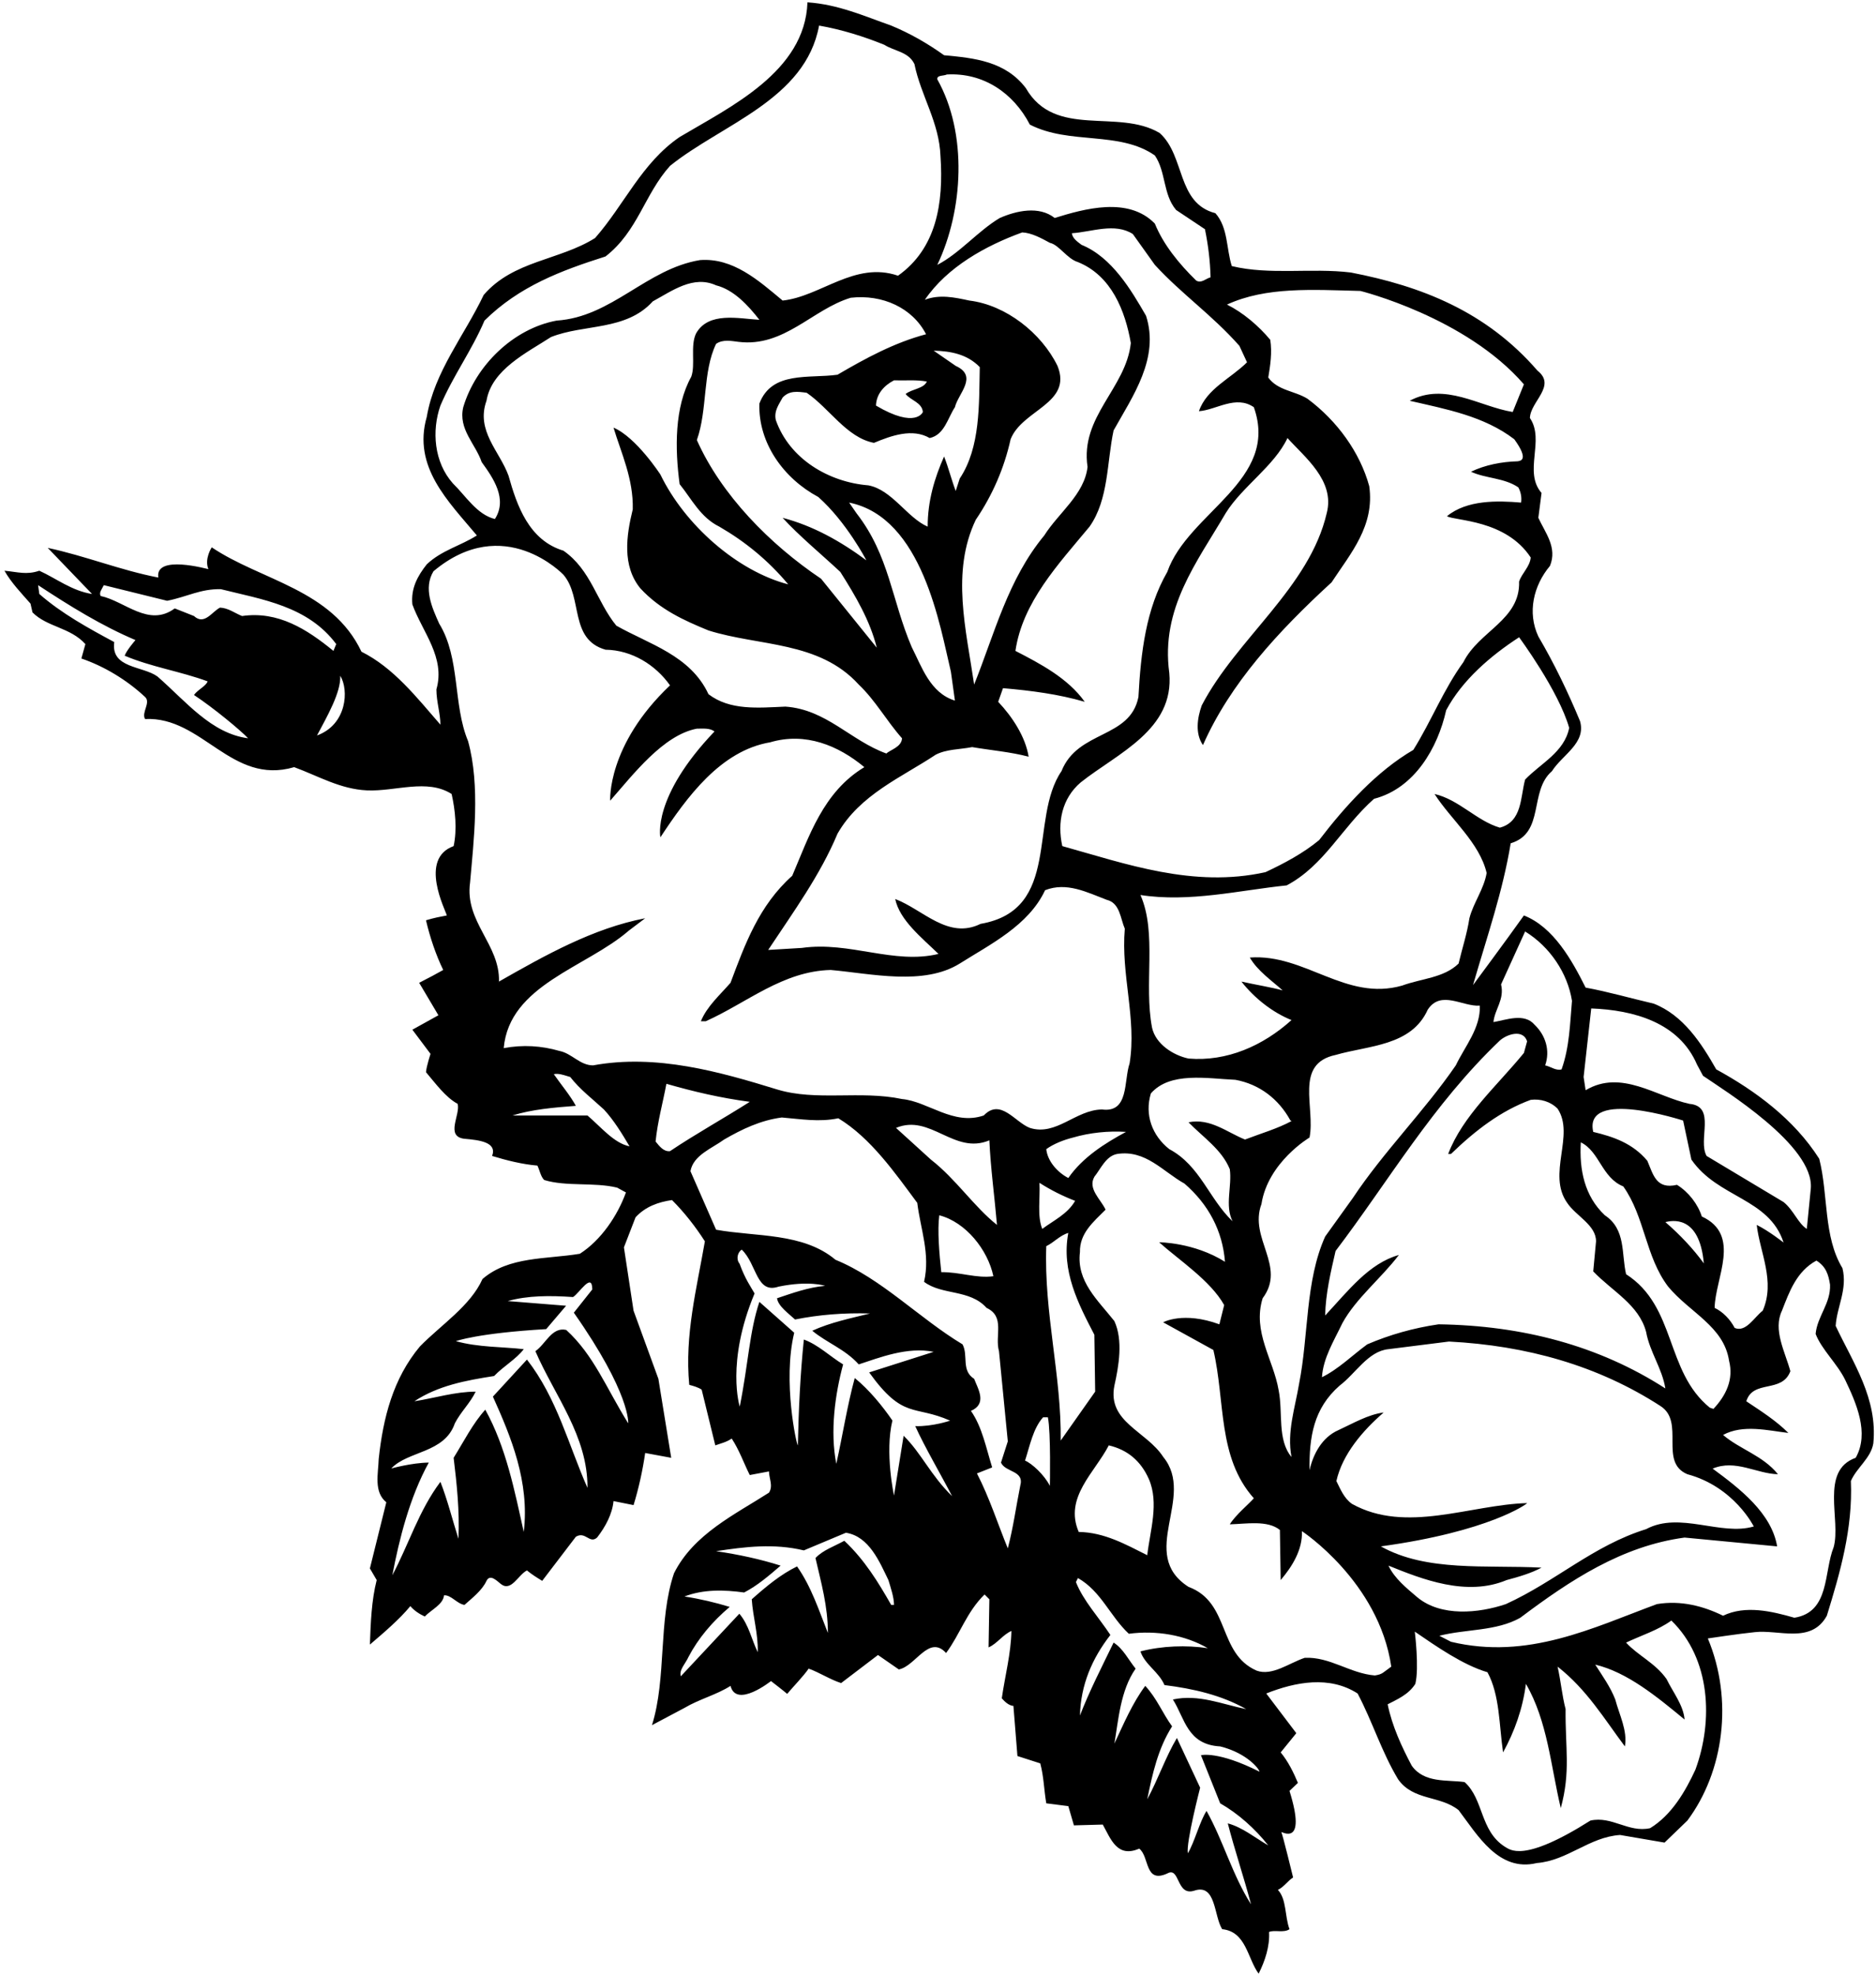 <?xml version="1.0" encoding="UTF-8"?>
<svg xmlns="http://www.w3.org/2000/svg" xmlns:xlink="http://www.w3.org/1999/xlink" width="515pt" height="542pt" viewBox="0 0 515 542" version="1.1">
<g id="surface1">
<path style=" stroke:none;fill-rule:nonzero;fill:rgb(0%,0%,0%);fill-opacity:1;" d="M 503.926 363.863 C 504.254 358.582 507.223 353.852 505.793 348.023 C 500.516 339.332 501.945 327.895 499.414 317.992 C 492.484 307.102 481.812 299.293 471.145 293.465 C 467.074 286.312 462.125 278.613 453.984 275.422 C 447.824 273.992 441.336 272.121 435.285 271.023 C 431.543 263.543 426.484 254.41 418.344 251.223 C 413.906 257.492 404.375 270.324 404.375 270.324 C 408.406 256.395 412.516 244.73 414.715 231.422 C 424.176 228.562 419.664 217.121 426.043 211.621 C 428.902 207.113 435.504 203.922 433.742 197.871 C 430.445 189.953 426.703 182.141 422.305 174.66 C 419.223 168.062 420.984 160.691 425.492 155.301 C 427.586 150.242 424.176 146.172 422.305 142.102 L 423.184 135.281 C 418.125 129.453 424.176 120.871 419.992 114.711 C 420.105 110.203 427.363 105.91 422.086 101.73 C 408.004 85.453 390.184 78.523 370.824 74.781 C 359.934 73.461 348.602 75.551 338.152 73.02 C 336.613 68.184 337.164 62.461 333.645 58.504 C 322.973 55.754 325.395 42.77 318.352 36.504 C 306.914 29.68 289.645 38.152 281.613 24.18 C 276.004 16.812 267.531 15.93 259.172 15.16 C 254.555 11.859 249.715 9.109 244.652 7.02 C 237.172 4.383 230.023 1.191 221.664 0.641 C 221.004 19.672 200.434 29.352 186.574 37.602 C 176.121 44.754 171.395 56.191 163.363 65.32 C 153.57 71.48 140.922 71.48 132.781 80.941 C 127.504 92.051 119.254 101.953 117.16 114.383 C 113.203 128.133 123.102 137.594 130.91 146.941 C 126.402 149.801 121.23 151.012 117.16 154.863 C 114.633 158.051 112.762 161.461 113.203 165.863 C 115.953 173.453 122.332 180.383 119.801 189.184 C 119.801 192.594 120.902 195.781 120.902 198.863 C 114.301 191.273 108.031 183.242 99.23 178.844 C 91.094 161.684 71.66 159.336 58.129 150.203 C 58.129 150.203 56.039 153.359 57.211 156.184 C 56.992 156.184 42.473 152.074 43.461 158.492 C 33.121 156.512 23.441 152.551 13.102 150.352 L 25.273 163.004 C 19.738 162.16 15.41 158.711 10.793 156.621 C 7.27 157.832 4.852 156.953 1.223 156.621 C 3.09 159.922 5.953 162.891 8.371 165.641 L 8.922 168.062 C 12.992 172.133 19.262 172.133 23.441 176.754 L 22.34 180.711 C 28.5 182.801 34.773 186.543 39.832 191.273 C 41.48 192.812 38.73 195.562 39.832 197.32 C 55.562 196.551 63.48 215.582 80.754 210.523 C 87.352 212.941 93.402 216.57 100.773 216.902 C 108.582 217.23 117.273 213.602 123.98 217.891 C 124.973 222.293 125.523 227.574 124.531 232.191 C 114.891 235.676 122.332 249.793 122.66 251.223 C 120.57 251.625 119.473 251.809 116.941 252.543 C 118.043 257.273 119.691 262.113 121.672 266.184 C 119.473 267.395 118.188 268.125 115.07 269.703 L 120.352 278.613 L 113.203 282.574 L 118.188 289.211 C 118.188 289.211 117.09 292.508 116.941 294.234 C 119.473 297.203 122.332 301.164 125.633 302.922 C 126.438 305.895 122.223 311.762 127.355 312.492 C 131.57 312.859 136.523 313.41 135.094 317.223 C 139.051 318.434 143.453 319.531 147.523 319.863 C 148.184 321.184 148.402 322.832 149.391 323.824 C 155.551 325.691 163.031 324.371 169.414 325.914 L 171.832 327.234 C 169.523 333.613 165.012 340.324 159.184 344.062 C 149.941 345.602 139.711 344.723 132.453 350.992 C 129.152 358.363 121.121 363.531 115.293 369.473 C 107.922 378.273 105.172 389.055 103.961 400.383 C 103.852 404.344 102.531 409.402 106.051 412.262 L 101.543 430.414 L 103.41 433.605 C 101.98 439.215 101.762 445.266 101.543 451.312 C 105.391 448.016 109.57 444.492 112.652 440.754 C 113.641 441.965 115.184 442.953 116.613 443.613 C 118.371 441.742 121.672 440.312 121.891 437.785 C 123.871 437.672 125.41 440.094 127.504 440.426 C 129.594 438.555 132.344 436.465 133.551 433.824 C 134.543 431.844 136.41 433.824 137.512 434.703 C 140.371 436.902 142.242 432.172 144.66 430.965 C 145.98 432.062 147.41 432.945 148.844 433.824 L 158.082 421.723 C 160.723 420.109 161.82 423.777 163.91 421.945 C 166.223 418.973 168.094 415.453 168.422 411.934 L 173.922 413.035 C 175.352 408.414 176.453 403.355 177.113 398.734 L 184.262 400.055 L 180.742 378.383 L 173.922 359.684 L 171.281 342.305 L 174.473 334.055 C 177.223 331.082 180.742 329.871 184.48 329.324 C 187.895 332.734 190.973 336.691 193.504 340.652 C 191.301 353.414 187.895 366.395 189.215 380.031 C 190.422 380.363 191.633 380.691 192.621 381.352 L 196.363 396.645 C 197.902 396.094 199.441 395.762 200.871 394.773 C 202.965 397.965 204.172 401.484 205.824 404.785 L 211.102 403.793 C 211.102 405.664 212.312 407.754 211.102 409.621 C 201.863 415.562 190.422 420.953 185.031 431.734 C 180.633 444.715 183.051 460.445 178.98 473.422 L 187.895 468.695 C 191.965 466.273 196.801 465.062 200.543 462.645 C 202.156 468.879 211.652 461.324 211.652 461.324 C 211.652 461.324 215.648 464.402 216.09 464.844 C 217.848 462.754 220.453 460.113 221.992 457.914 C 225.074 459.016 227.824 460.883 230.902 461.875 L 241.023 454.172 L 246.742 458.133 C 251.363 457.254 254.992 448.453 259.723 453.625 C 263.574 448.453 265.332 442.402 270.281 437.562 L 271.602 438.883 L 271.383 452.082 C 273.691 451.094 275.344 448.562 277.652 447.574 C 277.543 453.734 275.895 459.895 275.012 466.055 C 275.781 466.934 276.883 468.035 278.203 468.145 L 279.305 481.895 L 285.574 483.91 C 286.562 487.652 286.562 490.914 287.223 494.875 L 293.273 495.645 L 294.812 500.922 L 302.734 500.703 C 304.934 504.664 306.691 509.945 312.742 507.305 C 315.602 509.504 314.172 516.984 320.441 514.125 C 323.965 512.145 322.863 520.395 327.812 518.855 C 333.863 516.766 333.203 525.785 335.512 529.414 C 342.113 530.074 342.441 537.445 345.523 541.625 C 347.281 538.105 348.602 534.145 348.383 530.184 C 349.812 529.523 352.453 530.516 353.992 529.414 C 352.672 525.895 353.223 521.164 350.805 518.633 C 352.562 517.754 353.555 516.105 354.984 515.223 C 354.984 515.223 352.086 503.344 351.758 502.793 C 351.648 502.465 358.906 507.195 353.992 491.465 L 356.305 489.266 C 355.094 486.402 353.664 483.434 351.574 480.902 L 355.863 475.625 L 347.613 464.734 C 355.645 461.543 364.992 459.785 372.691 464.734 C 376.766 472.434 379.293 480.793 383.805 488.273 C 387.984 494.215 395.355 492.672 400.414 496.742 C 405.586 503.562 411.414 513.793 421.863 511.266 C 430.336 510.605 436.273 504.113 444.742 503.562 L 456.953 505.652 L 463.223 499.605 C 473.234 486.184 475.875 466.492 468.836 449.629 C 468.836 449.629 477.305 448.344 481.703 447.902 C 488.305 447.133 497.215 451.203 501.504 443.395 C 505.133 431.621 508.652 419.523 508.105 406.434 C 509.645 402.805 513.605 400.164 514.266 396.094 C 515.473 383.773 508.766 374.094 503.926 363.863 Z M 43.242 185.66 C 39.172 182.691 30.371 183.461 31.363 176.203 C 24.211 172.352 16.953 168.391 10.793 163.004 L 10.461 160.582 C 19.152 166.301 27.84 171.691 37.191 175.652 C 37.191 175.652 34.773 178.402 34.223 179.941 C 41.48 183.023 49.512 184.23 56.992 186.98 C 56.551 188.301 54.352 189.184 53.25 190.723 C 58.605 194.242 66.121 200.477 68.102 202.602 C 57.98 201.281 51.051 192.48 43.242 185.66 Z M 66.453 169.051 C 64.473 168.281 62.711 166.852 60.402 166.742 C 58.203 167.844 56.113 171.691 53.25 169.051 L 47.973 166.961 C 40.82 172.242 34.332 164.98 27.621 163.551 C 27.18 162.562 27.805 161.977 28.5 160.582 L 45.883 164.871 C 51.383 163.773 55.012 161.57 60.621 161.684 C 72.062 164.543 84.492 166.301 92.301 176.754 L 91.531 178.621 C 84.273 172.684 76.352 167.621 66.453 169.051 Z M 87.023 201.832 C 89.773 196.625 93.621 190.027 93.402 185.441 C 95.82 189.293 95.273 198.824 87.023 201.832 Z M 172.457 390.594 C 166.406 380.879 163.031 371.895 155.441 364.965 C 151.48 364.082 149.832 368.812 146.973 370.793 C 152.254 383.004 161.383 394.113 161.273 408.305 C 156.102 396.645 152.91 383.664 144.66 373.102 L 135.312 383.262 C 140.262 394.262 145.434 406.652 143.781 420.402 C 141.254 409.074 138.941 397.191 133.223 386.855 C 129.812 390.594 127.281 395.652 124.531 400.055 C 125.41 407.312 126.184 414.574 125.852 422.273 C 124.203 417.105 122.883 411.715 120.902 406.652 C 114.961 414.574 112.211 423.812 107.703 432.285 C 109.57 422.492 112.434 410.941 117.711 401.371 C 113.055 401.41 107.41 402.988 107.41 402.988 C 111.953 398.109 122.039 398.844 124.863 390.594 C 126.512 387.402 129.043 385.094 130.582 381.902 C 124.973 381.902 119.363 383.664 113.754 384.543 C 120.242 380.254 127.832 378.824 135.641 377.613 C 138.281 374.863 141.691 372.992 143.781 370.242 C 138.062 369.582 131.242 369.766 125.156 368.043 C 125.156 368.043 131.023 365.844 149.941 364.742 L 155.406 358.328 L 139.383 357.043 C 144.883 355.504 150.934 355.504 157.312 355.941 C 159.07 354.844 162.555 348.977 162.594 353.852 L 157.531 360.234 C 173.188 382.527 172.457 390.594 172.457 390.594 Z M 436.824 276.742 C 448.484 277.184 460.914 280.594 465.863 292.145 L 467.516 295.223 C 473.125 299.109 498.059 314.324 497.105 326.133 L 496.004 337.242 C 493.586 335.703 492.375 332.074 489.625 329.871 L 468.504 317.223 C 465.973 312.824 471.254 303.582 463.773 302.922 C 454.645 300.941 445.074 293.352 435.285 299.184 L 434.734 295.555 Z M 483.902 359.684 C 481.594 361.441 479.285 365.734 476.203 364.414 C 474.992 362.102 473.016 360.012 470.703 358.914 C 470.812 350.773 478.184 338.895 467.184 333.832 C 466.086 330.422 463.555 327.121 460.363 325.145 C 454.645 326.465 453.875 322.395 452.223 318.543 C 448.152 313.703 442.875 311.941 437.375 310.621 C 434.625 298.559 462.051 307.508 462.051 307.508 L 464.324 318.215 C 471.586 328.773 485.664 328.773 489.625 340.984 C 489.625 340.984 485.59 337.793 482.254 336.145 C 483.133 343.734 487.426 351.652 483.902 359.684 Z M 467.734 346.703 C 464.875 342.742 461.133 338.781 457.176 335.371 C 458.641 335.043 466.523 333.027 467.734 346.703 Z M 433.965 313.484 C 439.133 316.012 439.684 323.164 445.625 325.582 C 451.562 333.941 451.676 344.832 457.945 353.082 C 463.883 360.234 473.234 363.973 474.664 373.434 C 475.984 378.602 473.785 383.004 470.375 386.633 L 469.383 386.305 C 457.062 376.293 460.254 358.582 446.395 349.672 C 445.074 344.062 446.395 337.352 440.562 333.504 C 434.953 328.223 433.523 320.965 433.965 313.484 Z M 379.074 424.363 C 408.773 420.293 419.223 412.703 419.223 412.484 C 403.605 412.922 386.004 420.953 371.152 412.703 C 368.953 411.164 367.965 408.633 366.863 406.434 C 368.516 399.062 374.121 392.574 379.844 387.621 C 375.555 388.172 371.484 390.594 367.414 392.465 C 362.902 394.441 360.484 399.062 359.492 403.465 C 359.383 394.332 360.594 386.523 367.742 380.254 C 372.145 376.953 375.555 370.793 381.164 370.242 L 397.773 368.152 C 419.113 369.254 438.695 374.754 455.855 385.863 C 462.676 390.262 455.305 401.262 463.223 404.562 C 476.059 408.012 481.449 418.898 481.449 418.898 C 472.391 421.578 461.133 414.684 451.895 419.633 C 437.375 424.145 427.145 433.934 413.395 440.203 C 405.914 442.734 395.574 443.723 389.086 438.336 C 386.113 435.805 382.812 433.164 381.164 429.645 C 390.402 433.383 402.613 438.223 413.613 433.605 C 416.914 432.723 420.324 431.734 423.184 430.195 C 408.004 429.422 391.613 431.402 379.074 424.363 Z M 412.074 270.145 L 418.676 255.621 C 425.492 259.805 430.336 267.062 431.543 274.652 C 430.992 280.812 430.883 287.305 428.684 293.465 C 427.145 293.902 425.715 292.691 424.176 292.363 C 425.605 288.293 424.285 284.113 421.312 281.254 C 418.453 277.844 413.395 279.934 409.984 280.484 C 410.312 276.965 413.062 274.324 412.074 270.145 Z M 411.742 285.543 C 413.723 283.781 418.125 282.352 419.223 285.762 L 418.344 288.953 C 410.973 297.973 401.516 306.223 397.555 316.672 L 398.324 316.672 C 405.035 310.184 412.074 304.793 420.215 301.824 C 422.855 301.492 425.605 302.262 427.586 304.242 C 432.426 311.504 424.613 322.172 430.223 330.094 C 432.645 333.723 438.145 336.145 438.145 340.652 L 437.375 348.902 C 442.652 354.402 449.914 358.031 451.895 365.512 C 452.883 371.012 456.293 375.523 457.176 381.023 C 438.914 369.254 417.902 363.754 394.914 363.422 C 388.094 364.414 381.492 366.281 375.336 368.922 C 371.266 371.895 367.414 375.742 362.902 377.941 C 363.234 372.664 366.203 367.934 368.516 363.094 C 372.254 356.273 379.184 350.773 384.023 344.395 C 375.773 346.703 370.055 354.293 363.785 361.004 C 363.895 355.062 365.324 349.012 366.645 343.293 C 381.273 324.043 393.266 303.145 411.742 285.543 Z M 406.242 275.973 C 406.465 282.133 402.176 287.082 399.645 292.363 C 390.953 305.012 379.844 316.012 371.371 328.773 L 363.785 339.332 C 358.285 351.543 359.273 366.395 356.633 379.703 C 355.535 386.305 353.223 393.012 354.543 399.836 C 350.586 395.105 352.234 387.621 351.023 381.574 C 349.594 373.102 343.762 365.512 346.621 356.273 C 353.223 347.473 342.773 339.883 346.293 330.422 C 348.09 318.91 359.492 312.164 359.492 312.164 C 361.145 303.914 355.203 291.922 366.645 289.504 C 375.773 286.863 387.434 287.082 391.945 277.074 C 395.574 271.574 401.516 276.305 406.242 275.973 Z M 337.602 320.852 C 338.262 325.473 336.172 330.863 338.371 335.152 C 331.883 328.992 329.465 319.863 320.992 315.352 C 316.262 311.613 314.172 305.895 315.934 300.062 C 321.215 294.012 331.441 295.992 339.145 296.324 C 345.742 297.531 351.023 301.602 354.215 307.434 L 354.543 307.652 C 350.691 309.742 346.074 311.062 341.781 312.715 C 336.832 310.734 332.215 306.773 326.273 307.984 C 330.344 312.164 335.402 315.465 337.602 320.852 Z M 430.773 199.742 C 429.453 206.453 422.855 209.531 418.676 213.934 C 417.355 218.773 417.902 225.48 411.742 227.133 C 405.363 225.262 400.523 219.434 393.812 217.891 C 398.324 224.934 406.133 231.203 408.113 239.562 C 407.344 244.074 404.484 247.703 403.383 251.992 C 402.723 256.281 401.402 260.242 400.414 264.422 C 396.344 268.383 390.293 268.492 384.902 270.473 C 369.395 274.871 358.285 261.672 343.102 262.773 C 345.191 266.402 349.043 269.043 352.121 271.793 C 349.484 271.023 344.203 270.145 340.793 269.371 C 344.422 273.992 349.371 277.844 354.543 279.934 C 346.734 286.973 336.832 291.371 326.273 290.492 C 322.094 289.613 317.254 286.531 316.262 282.023 C 313.953 270.031 317.691 256.062 313.074 245.613 C 326.602 247.703 340.352 244.293 353.223 242.973 C 363.562 237.473 368.293 227.133 377.203 219.211 C 388.312 216.352 394.695 205.242 397.004 194.902 C 401.402 186.652 409.215 179.941 417.023 174.883 C 417.023 174.883 427.84 189.477 430.773 199.742 Z M 373.465 79.844 C 373.465 79.844 402.355 86.992 418.344 105.473 L 415.266 113.062 C 406.023 111.523 396.676 104.812 386.992 109.98 C 397.004 112.293 407.344 114.16 415.703 120.543 C 419.957 126.41 417.242 126.48 416.586 126.594 C 412.293 126.703 407.676 127.582 403.824 129.453 C 407.785 131.32 412.953 131.102 416.805 133.742 C 417.465 134.953 417.793 136.383 417.574 137.922 C 411.086 137.371 402.723 137.152 397.223 141.66 C 399.426 142.98 413.355 142.543 420.215 152.992 C 419.992 155.523 417.793 157.281 417.023 159.594 C 417.355 170.152 406.023 173.121 401.734 181.703 C 396.234 189.293 392.934 197.871 387.984 205.793 C 377.973 211.621 369.285 221.191 362.133 230.543 C 357.734 234.172 352.562 236.922 347.395 239.344 C 327.594 243.742 309.004 237.031 291.621 232.191 C 290.191 225.703 291.512 219.102 296.684 214.703 C 306.805 206.672 322.422 200.293 320.992 184.672 C 318.574 166.961 328.582 154.312 336.504 140.781 C 341.012 133.523 349.812 127.91 353.441 120.211 C 358.062 125.383 366.535 131.871 364.223 140.781 C 359.492 161.242 339.473 175.211 329.902 193.582 C 328.691 196.992 328.031 201.281 330.234 204.473 C 337.715 187.531 350.914 173.23 365.543 159.812 C 370.824 151.781 377.422 144.301 375.883 133.41 C 373.355 124.172 367.086 115.48 358.941 109.434 C 355.422 107.23 350.805 107.23 348.164 103.602 C 348.715 100.301 349.262 96.781 348.715 93.262 C 345.523 89.41 341.234 85.781 336.832 83.582 C 347.613 78.633 360.262 79.512 373.465 79.844 Z M 340.242 94.91 L 342.332 99.422 C 337.934 103.82 331.223 106.684 329.133 112.844 C 333.863 112.512 339.254 108.332 344.203 111.742 C 351.355 131.871 326.164 140.562 320.441 156.953 C 314.613 167.07 313.184 178.953 312.523 191.273 C 310.215 202.82 295.914 200.293 291.402 211.621 C 282.383 224.824 291.512 249.684 269.184 253.531 C 260.273 257.934 253.344 249.574 245.754 246.711 C 246.965 252.543 253.121 257.383 257.633 261.781 C 245.312 264.754 233.324 258.262 220.121 260.133 L 210.883 260.684 C 217.812 250.23 225.184 240.113 229.914 228.781 C 236.074 218.004 247.621 213.273 256.863 207.113 C 259.832 205.57 263.465 205.684 266.871 205.023 C 272.043 205.902 277.434 206.344 282.383 207.66 C 281.504 202.16 277.871 196.66 274.023 192.594 L 275.344 188.852 C 283.043 189.512 290.633 190.504 297.781 192.594 C 293.164 186.102 285.574 182.141 278.754 178.621 C 280.734 165.203 290.523 154.863 299.102 144.523 C 304.383 137.043 303.832 126.812 305.703 118.121 C 310.984 108.66 318.352 98.32 314.613 86.66 C 310.543 79.621 305.262 70.602 296.902 67.191 C 295.914 66.422 294.371 65.434 294.262 64.004 C 299.652 63.672 306.031 61.031 310.984 64.223 L 317.031 72.691 C 324.402 80.723 332.762 86.441 340.242 94.91 Z M 298.555 128.133 C 297.672 135.723 290.633 140.672 286.672 146.941 C 276.664 159.043 273.031 173.891 267.422 187.863 C 265.223 172.793 261.043 156.953 267.863 142.652 C 272.484 135.832 275.672 128.461 277.434 120.543 C 280.621 112.402 294.484 110.754 290.305 100.41 C 285.902 91.391 276.113 83.691 266.102 82.48 C 262.031 81.602 257.965 80.723 253.895 82.262 C 260.055 73.242 270.613 67.41 280.621 63.781 C 283.152 63.891 285.793 65.32 288.215 66.641 C 290.742 67.191 292.941 71.039 295.914 71.922 C 305.152 75.66 308.895 85.344 310.434 94.141 C 309.113 106.57 296.465 114.273 298.555 128.133 Z M 259.172 125.273 C 256.531 131.211 254.664 137.48 254.664 144.523 C 249.055 142.102 244.871 134.402 238.383 133.191 C 227.492 132.312 216.715 125.934 212.973 115.262 C 212.422 112.73 213.852 110.973 214.844 109.102 C 216.715 107.121 218.914 107.453 221.441 107.781 C 227.715 112.07 232.441 120.102 239.922 121.531 C 244.652 119.551 250.484 117.461 255.215 120.211 C 259.281 119.332 260.164 114.711 262.145 111.742 C 263.023 108.004 268.633 103.273 262.363 100.41 L 256.312 96.23 C 261.043 96.344 265.555 97.223 268.965 100.742 C 268.742 110.973 269.184 122.742 263.465 131.32 L 262.363 134.73 C 261.262 131.871 260.383 128.352 259.172 125.273 Z M 262.145 192.262 C 255.324 190.172 253.012 182.91 250.262 177.523 C 244.762 164.652 244.141 152.441 235.156 140.891 L 233.102 137.922 C 253.305 141.992 258.074 172.059 261.043 184.344 Z M 253.344 113.062 C 253.344 113.062 251.473 117.793 240.473 111.301 C 240.582 108.113 242.672 105.801 245.422 104.371 C 248.504 104.48 251.582 104.152 254.441 104.703 C 253.562 106.684 250.484 106.684 248.613 108.113 C 249.934 109.871 253.121 110.422 253.344 113.062 Z M 254.223 91.723 C 245.531 94.031 237.613 98.32 229.914 102.832 C 222.102 103.934 211.871 101.73 208.465 110.754 C 208.133 121.641 215.172 131.32 224.633 136.383 C 232.406 143.273 237.832 153.762 237.832 153.762 C 230.684 148.48 223.203 144.301 214.844 142.102 C 219.352 147.051 225.512 152.113 230.684 156.953 C 234.863 163.551 238.824 170.262 240.691 177.742 L 225.402 158.82 C 211.324 149.363 198.012 135.832 191.301 120.762 C 194.273 112.402 192.844 102.062 196.582 94.363 C 198.453 93.043 200.871 93.594 202.742 93.812 C 215.281 95.352 222.984 84.902 233.543 81.711 C 242.234 80.723 250.484 84.461 254.223 91.723 Z M 191.082 91.504 C 189.434 94.91 190.973 100.082 189.762 103.383 C 185.145 111.742 185.254 123.07 186.574 132.863 C 189.871 136.934 192.293 141.992 197.465 144.523 C 204.504 148.594 210.883 153.762 216.383 160.363 C 202.414 156.73 188.004 144.082 181.293 130.223 C 181.293 130.223 174.656 119.992 168.422 117.352 C 170.512 124.281 173.922 131.434 173.703 139.793 C 171.941 146.941 170.73 155.301 175.793 161.461 C 181.184 167.293 187.781 170.262 194.492 173.012 C 208.465 177.41 224.852 175.871 235.742 187.863 C 240.363 192.262 243.332 197.762 247.621 202.602 C 247.512 205.023 244.324 205.793 243.332 206.781 C 233.543 203.262 226.832 194.684 215.613 193.91 C 208.023 194.242 200.434 195.012 194.492 190.504 C 189.543 179.832 178.102 176.754 169.191 171.691 C 163.801 165.094 162.262 156.402 154.672 151.121 C 145.211 148.262 141.91 138.801 139.602 130.551 C 137.184 123.844 130.582 118.23 133.551 109.98 C 134.98 101.402 144.66 96.781 151.262 92.492 C 160.391 88.863 171.832 90.844 179.203 82.703 C 184.48 79.844 190.312 75.441 196.582 78.301 C 201.422 79.512 205.383 83.801 208.465 87.762 C 202.742 87.434 194.492 85.453 191.082 91.504 Z M 259.941 20.441 C 269.953 19.891 278.203 25.504 282.715 34.191 C 293.602 39.801 307.242 35.84 317.031 42.66 C 320.113 47.172 319.234 53.332 322.863 57.621 L 330.781 62.902 C 331.664 67.191 332.215 71.59 332.324 76.102 C 331.004 76.434 329.793 77.863 328.363 76.98 C 323.633 72.363 319.344 67.082 317.031 61.363 C 309.773 53.883 297.672 57.289 289.531 59.82 C 285.242 56.41 278.973 57.84 274.465 59.82 C 268.523 63.34 263.465 69.504 257.305 72.691 C 264.453 57.73 265.664 36.609 257.305 21.762 C 257.191 20.551 259.062 20.883 259.941 20.441 Z M 124.312 132.641 C 119.141 126.812 118.48 118.23 120.902 111.301 C 124.422 103.051 129.48 96.23 133.004 87.98 C 142.57 78.523 154.121 74.23 166.223 70.383 C 175.133 63.453 176.895 53.332 183.934 45.52 C 198.121 34.082 221.113 27.371 224.852 7.02 C 231.121 8.121 237.062 9.992 242.781 12.301 C 245.531 14.062 249.383 14.172 251.031 17.582 C 252.793 26.27 257.852 33.531 258.184 42.883 C 259.062 55.754 257.082 68.184 246.523 75.66 C 234.645 71.59 225.293 81.383 214.844 82.48 C 208.133 76.871 201.203 70.711 192.184 71.371 C 177.441 73.789 167.98 86.992 152.801 87.98 C 140.922 90.184 130.582 100.301 127.172 111.742 C 125.742 117.793 130.582 121.863 132.23 126.812 C 135.422 131.211 139.383 136.934 135.863 142.434 C 130.91 141.223 127.832 136.051 124.312 132.641 Z M 161.273 306.113 L 140.703 306.113 C 145.871 304.465 152.141 303.914 158.082 303.473 C 156.543 300.613 154.012 297.645 152.031 294.781 C 153.352 294.453 155.004 295.113 156.543 295.555 C 159.184 298.965 162.812 301.715 165.781 304.465 C 168.531 307.434 170.73 311.062 172.82 314.582 C 168.531 313.703 165.012 309.305 161.273 306.113 Z M 162.812 292.363 C 159.184 292.363 156.98 289.062 153.57 288.402 C 148.621 286.973 143.562 286.645 138.281 287.633 C 139.82 270.254 160.941 265.523 172.602 255.402 L 177.113 251.992 C 162.82 254.742 149.734 262.105 136.98 269.363 C 136.977 269.551 136.973 269.734 136.961 269.922 L 136.961 269.371 C 136.969 269.367 136.973 269.367 136.98 269.363 C 137.258 259.145 127.531 253.004 129.043 242.203 C 130.031 230.762 131.902 215.691 128.492 203.371 C 124.312 193.363 126.402 180.602 120.57 171.141 C 118.594 166.742 116.172 161.426 118.996 156.77 C 138.355 140.523 154.672 157.723 154.672 157.723 C 160.062 163.992 156.211 175.434 166.223 178.293 C 173.48 178.402 179.973 182.473 183.934 188.082 C 166.59 204.508 167.508 219.727 167.508 219.727 C 173.887 212.465 182.062 201.723 191.301 199.961 C 193.062 199.961 194.824 199.742 196.145 200.73 C 178.871 218.809 181.293 229.773 181.293 229.773 C 188.551 218.773 197.793 206.012 211.434 203.703 C 221.113 200.844 230.133 204.582 237.281 210.523 C 225.953 217.344 222.102 229.551 217.484 240.332 C 208.352 248.473 204.504 259.145 200.543 269.703 C 197.574 273.113 194.051 276.191 192.402 280.262 L 193.723 280.262 C 205.051 275.203 214.844 266.512 228.043 266.184 C 239.152 267.172 253.562 270.582 263.465 264.422 C 271.824 259.145 282.383 253.973 286.895 244.293 C 292.832 241.98 298.332 244.844 303.832 246.934 C 307.465 247.812 307.574 252.102 308.781 254.852 C 307.684 267.504 312.082 279.492 310.102 291.812 C 308.453 296.652 309.992 305.453 302.512 304.465 C 295.254 304.574 289.973 311.832 282.715 309.523 C 278.645 307.984 274.684 301.273 270.062 306.113 C 261.703 308.973 254.773 302.262 247.621 301.602 C 236.184 299.184 224.082 302.262 213.305 298.965 C 197.574 294.121 180.191 289.172 162.812 292.363 Z M 285.352 324.594 C 288.434 326.574 291.734 328.223 295.145 329.543 C 293.055 333.172 289.203 334.934 286.121 337.242 C 284.691 333.723 285.574 328.773 285.352 324.594 Z M 293.273 323.273 C 290.305 321.734 287.555 318.652 287.223 315.352 C 289.203 313.922 291.953 312.824 294.594 312.164 C 299.102 310.844 304.273 310.293 309.113 310.621 C 303.395 313.703 297.234 317.555 293.273 323.273 Z M 255.543 318.215 C 252.352 315.352 249.055 312.273 245.973 309.523 C 255.434 305.562 261.922 317.004 271.602 312.934 C 271.934 320.523 273.031 328.441 273.691 336.145 C 267.312 331.082 262.473 323.602 255.543 318.215 Z M 272.703 350.223 C 268.082 350.883 263.352 349.012 258.402 349.121 C 257.852 344.062 257.305 337.574 257.852 333.504 C 265.113 335.371 271.164 342.965 272.703 350.223 Z M 183.934 315.902 C 182.172 316.121 180.965 314.473 179.973 313.262 C 180.523 307.762 181.953 302.703 182.941 297.422 C 190.645 299.621 197.684 301.273 205.824 302.371 C 198.562 306.992 190.973 311.172 183.934 315.902 Z M 244.652 440.426 C 241.133 434.266 237.395 428.105 231.781 422.824 C 229.031 424.363 225.953 425.355 223.863 427.555 C 225.402 434.266 227.273 440.754 227.273 448.125 C 224.852 442.074 222.762 435.473 218.805 429.863 C 214.293 432.062 210.332 435.363 206.371 438.883 C 206.703 443.832 208.133 448.234 208.023 453.402 C 206.371 450.102 205.602 445.922 202.965 442.844 L 186.902 460.004 C 186.352 458.242 188.223 456.484 188.992 454.723 C 191.633 449.664 195.594 444.934 200.324 440.973 C 196.363 439.766 192.184 438.773 187.895 438.113 C 193.062 436.133 198.672 436.242 204.281 437.016 C 207.914 435.145 211.102 432.395 214.293 429.645 C 208.793 427.883 202.633 426.562 196.582 425.684 C 204.504 424.473 212.422 423.484 220.672 425.465 L 232.223 420.621 C 238.602 421.613 241.465 428.652 243.883 433.605 C 244.543 435.805 245.422 438.336 245.422 440.426 Z M 248.062 394.004 L 245.422 410.395 C 245.422 410.395 242.855 398.66 244.984 389.824 C 242.344 385.973 238.602 381.352 234.645 378.164 C 232.555 385.863 231.344 393.781 229.582 401.703 C 227.824 392.793 229.254 382.562 231.453 374.422 C 227.824 372.223 224.633 369.031 220.672 367.602 C 219.684 377.172 219.242 386.855 219.023 396.645 C 218.691 396.645 214.805 379.043 218.031 365.734 L 208.465 357.262 C 205.715 365.512 205.457 374.094 203.074 386.012 C 203.074 386.012 199.223 373.91 207.145 354.953 C 206.18 353.234 204.539 350.992 203.039 346.812 C 201.973 345.492 202.523 343.613 203.621 342.926 C 207.84 346.961 207.582 355.172 213.742 353.082 C 222.141 351.359 226.504 352.863 226.504 352.863 C 221.773 353.305 217.594 354.844 213.305 356.273 C 213.633 358.473 216.492 360.453 218.254 362.102 C 224.852 360.781 231.672 360.234 238.824 360.453 C 233.543 361.773 228.043 362.871 222.984 365.184 C 226.941 368.484 232.004 370.242 235.742 374.422 C 241.465 372.555 249.09 369.512 256.312 370.977 L 238.602 376.621 C 247.988 389.676 250.922 385.461 260.824 389.859 C 260.824 389.859 256.055 391.512 251.254 391.363 C 253.781 396.973 258.402 404.855 261.371 410.578 C 255.508 404.895 252.902 398.734 248.062 394.004 Z M 280.074 407.754 C 278.863 413.805 278.203 418.973 276.664 424.914 C 273.914 418.203 271.602 410.941 268.191 404.344 L 272.371 402.691 C 270.723 397.414 269.621 391.582 266.543 387.184 C 271.055 385.203 268.523 381.242 267.422 378.383 C 263.793 376.074 265.883 372.004 264.234 368.922 C 252.352 361.773 242.012 350.883 229.363 345.715 C 220.453 338.234 207.582 339.441 196.582 337.465 L 189.543 321.402 C 190.312 317.004 195.48 315.133 198.781 312.715 C 203.73 309.852 208.793 307.434 214.621 306.664 C 219.902 307.102 224.852 307.984 230.133 306.883 C 239.043 312.273 245.754 321.953 251.805 330.094 C 252.684 337.242 255.434 344.172 253.672 351.762 C 258.621 355.504 266.215 353.742 270.832 358.914 C 276.004 361.332 273.031 366.504 274.242 370.793 L 276.664 395.543 L 274.793 401.371 C 276.004 404.121 281.281 403.465 280.074 407.754 Z M 288.215 407.754 C 286.672 404.711 283.262 401.594 281.395 400.824 C 282.715 396.754 283.594 392.023 286.344 388.941 L 287.664 388.941 C 288.508 392.977 288.215 407.754 288.215 407.754 Z M 291.184 395.324 C 291.402 377.504 286.562 360.234 287.223 341.973 C 289.312 340.984 290.965 339.004 293.273 338.344 C 291.293 348.793 296.023 357.812 300.422 366.281 L 300.645 381.902 Z M 304.383 396.645 C 309.555 397.855 313.184 400.934 315.383 405.883 C 318.242 412.484 315.715 420.074 314.941 426.785 C 309.004 423.812 303.172 420.516 296.133 420.402 C 292.062 410.941 300.531 404.121 304.383 396.645 Z M 348.164 506.422 C 344.531 504.336 341.121 501.473 337.055 500.375 C 338.922 507.633 341.453 515.113 343.434 522.594 C 338.262 514.453 335.844 505.215 331.223 496.965 C 329.352 499.824 327.922 505.543 326.09 508.586 C 325.539 505.727 329.465 490.586 329.465 490.586 L 323.082 476.945 C 320.004 482.113 317.914 488.273 314.941 493.773 C 316.371 486.734 317.914 479.805 321.762 473.754 C 319.121 470.125 317.582 466.055 314.395 462.645 C 310.871 467.375 308.453 473.094 305.922 478.484 C 307.023 472.105 307.574 463.855 311.754 457.914 C 309.773 455.492 308.344 452.414 305.703 450.766 C 302.512 457.363 299.102 463.965 296.465 470.785 C 296.684 462.422 299.762 455.164 304.824 448.672 C 301.633 443.832 297.344 439.215 295.363 434.152 L 295.914 433.055 C 302.293 436.684 304.715 443.504 309.883 448.344 C 317.473 447.352 325.281 448.672 331.555 452.305 C 325.723 451.422 319.012 451.645 313.074 453.184 C 314.281 456.812 318.133 458.793 319.672 462.422 C 327.594 463.414 335.293 465.172 342.113 469.023 C 335.512 467.703 329.023 464.844 321.984 466.383 C 325.281 471.555 325.906 478.777 334.965 479.254 C 342.59 481.16 345.852 485.742 345.742 486.184 C 334.34 480.426 329.684 481.672 329.684 481.672 L 334.965 494.875 C 339.805 497.625 344.531 501.805 348.164 506.422 Z M 358.172 454.945 C 353.883 456.375 349.262 460.004 344.973 458.465 C 334.191 453.734 337.824 439.766 326.273 435.473 C 312.191 426.453 328.363 410.836 319.344 399.836 C 314.723 392.684 303.941 390.262 305.922 380.254 C 307.133 374.863 308.344 367.824 305.922 362.543 C 301.414 356.824 295.473 351.652 296.465 343.621 C 296.352 338.453 300.094 335.371 303.504 331.965 C 302.184 329.102 298.555 326.242 300.422 322.941 C 302.184 320.742 303.613 317.223 306.691 316.672 C 314.504 315.465 319.234 321.512 325.172 324.812 C 331.773 330.531 335.621 337.793 336.281 346.262 C 327.738 340.91 318.207 340.91 318.207 340.91 C 323.598 345.75 332.324 351.434 336.062 358.145 L 334.742 363.422 C 324.809 359.793 319.309 362.871 319.309 362.871 L 333.094 370.465 C 336.395 384.543 334.191 399.941 344.203 411.164 C 342.773 412.812 339.254 415.672 337.602 418.312 C 342.113 418.203 347.941 417.105 351.355 419.855 L 351.574 433.605 C 354.762 429.863 357.621 425.242 357.402 420.184 C 357.402 420.184 378.523 434.043 381.934 457.363 C 379.621 458.977 379.621 459.453 377.422 459.785 C 370.605 459.234 365.105 454.613 358.172 454.945 Z M 465.426 485.633 C 462.676 491.574 458.934 498.062 452.992 501.695 C 447.055 503.016 442.543 498.285 436.605 499.605 C 417.941 511.41 414.492 507.523 413.062 506.754 C 406.242 502.355 407.344 493.773 402.062 489.043 C 397.223 488.383 390.953 489.375 387.543 484.535 C 384.793 479.363 382.152 473.645 380.941 467.703 C 383.473 466.383 386.664 465.062 388.535 462.094 C 389.633 457.695 388.387 447.758 388.387 447.758 C 394.328 451.828 401.625 456.922 408.336 458.902 C 411.742 465.172 411.523 473.422 412.625 480.902 C 415.812 475.074 418.016 468.914 418.895 462.094 C 424.836 472.324 425.715 484.645 428.465 496.195 C 431.215 486.074 429.676 479.805 429.785 469.023 C 428.793 465.172 428.465 461.215 427.586 457.363 C 435.613 463.633 440.453 471.773 446.062 479.254 C 446.836 474.965 444.523 470.562 443.426 466.383 C 442.105 462.973 439.902 459.895 437.926 456.812 C 446.723 458.902 454.863 465.613 462.453 471.883 C 462.125 467.922 459.266 464.402 457.504 460.773 C 454.426 456.375 449.586 454.285 446.395 450.766 C 450.574 448.785 455.195 447.352 458.824 444.715 C 469.605 455.164 470.375 472.215 465.426 485.633 Z M 509.426 400.055 C 499.523 403.574 505.465 417.105 503.375 424.586 C 500.625 431.402 502.383 442.402 492.594 443.945 C 486.434 442.184 479.176 440.426 473.016 443.395 C 467.625 440.754 461.465 439.105 454.863 440.203 C 437.266 446.695 419.445 455.602 398.324 450.543 L 395.133 448.895 C 402.395 447.023 410.754 447.684 417.355 443.945 C 431.105 433.605 445.293 424.254 462.453 421.945 L 487.863 424.363 C 486.324 415.234 477.633 408.523 470.152 403.023 C 476.426 400.383 482.254 404.453 488.086 404.562 C 483.902 399.395 477.633 397.742 473.016 393.781 C 478.516 390.812 485.336 392.574 490.945 393.234 C 487.535 389.824 483.355 387.184 479.395 384.543 C 481.266 378.492 489.184 382.453 491.492 376.293 C 490.062 371.012 486.652 364.965 489.184 359.684 C 491.164 354.621 493.145 348.902 498.645 345.934 C 501.285 347.582 501.945 349.781 502.383 352.531 C 502.605 357.703 498.863 361.223 498.426 366.062 C 500.074 370.352 504.363 374.203 506.562 378.715 C 509.535 384.984 513.273 393.234 509.426 400.055 "/>
</g>
</svg>
